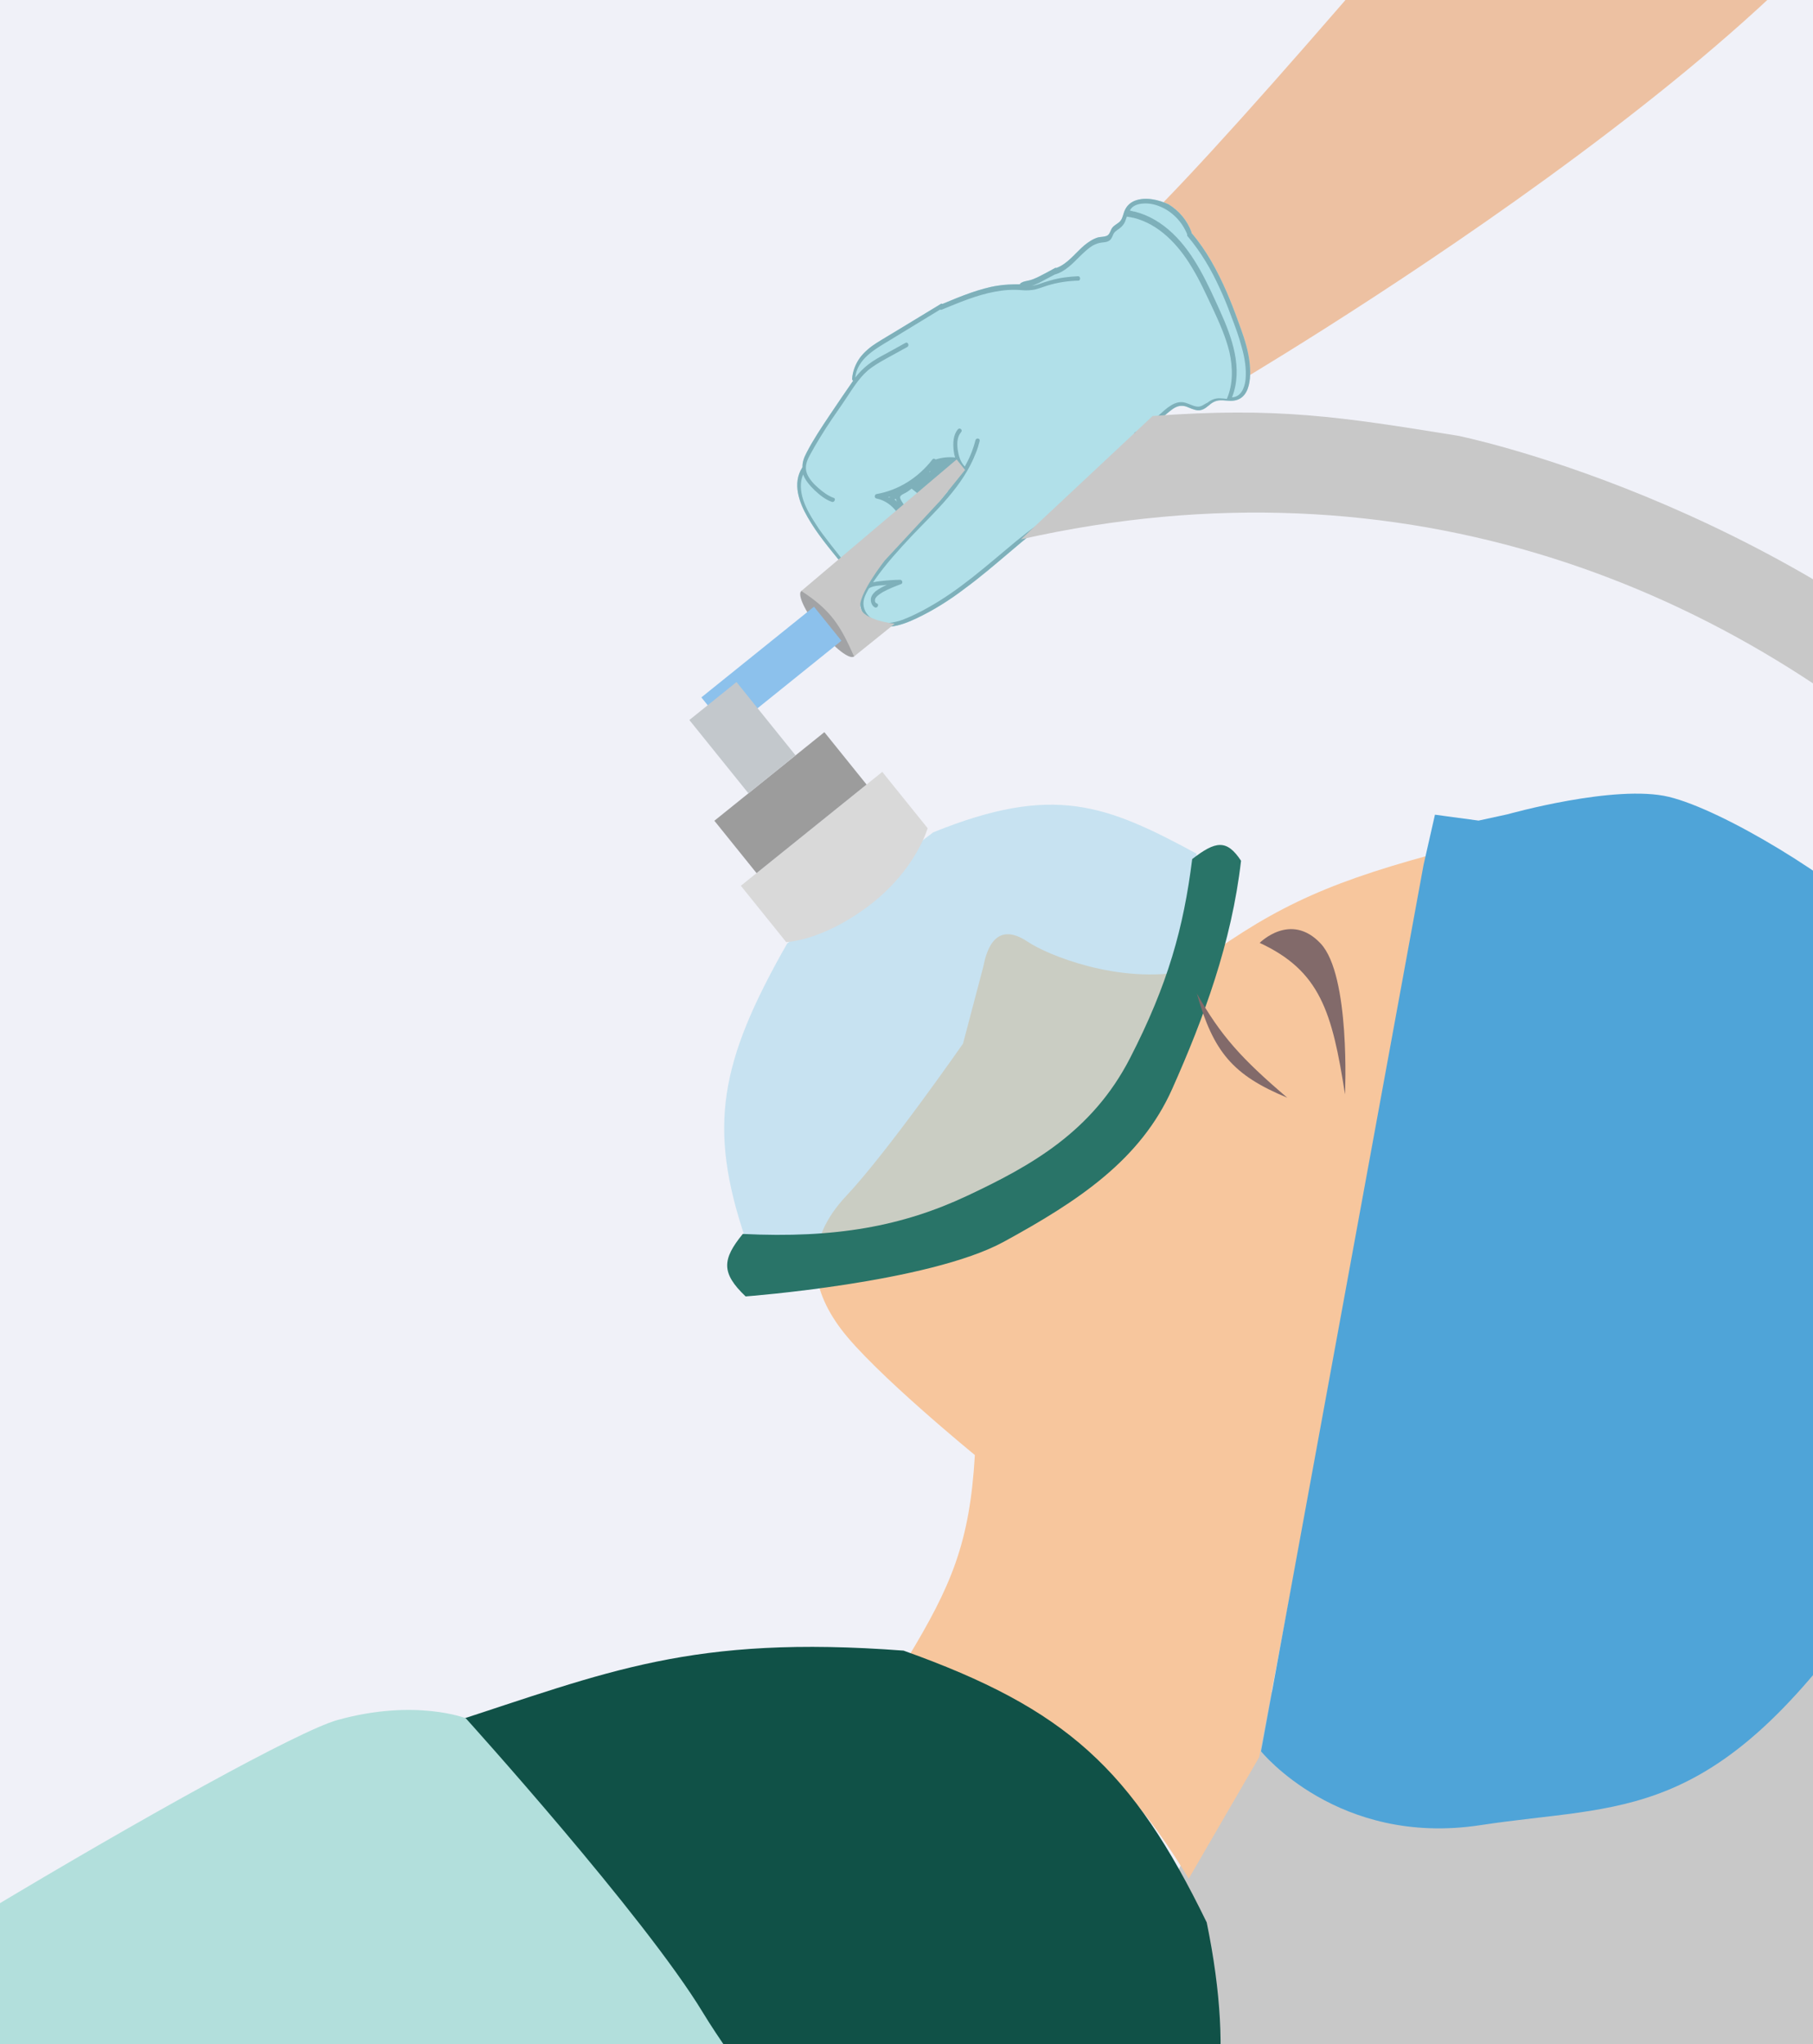 <?xml version="1.0" encoding="UTF-8"?> <svg xmlns="http://www.w3.org/2000/svg" width="360" height="406" viewBox="0 0 360 406" fill="none"><rect x="0" y="0" width="360" height="406" fill="#333333" stroke="none"/><g clip-path="url(#clip0_14171_4949)"><rect width="360" height="406" fill="#F0F1F8"></rect><path d="M243.787 77.122C243.787 77.122 366.582 5.154 383.054 -41.362L421.131 -185.709C421.131 -185.709 266.849 5.471 226.396 44.826L243.787 77.122Z" fill="#EDC1A2"></path><path d="M225.35 39.861C224.218 40.309 223.473 41.153 223.115 42.392C222.934 42.98 222.763 43.693 222.217 44.135C221.781 44.501 221.218 44.757 220.851 45.241C220.484 45.725 220.383 46.556 219.819 46.811C219.256 47.066 218.607 47.017 218.032 47.147C217.005 47.457 216.121 48.065 215.302 48.728C213.505 50.263 211.944 52.462 209.726 53.227C209.663 53.172 209.546 53.185 209.436 53.261C208.321 53.897 207.2 54.47 206.078 55.042C205.515 55.298 204.952 55.553 204.377 55.684C203.803 55.814 203.223 55.883 202.723 56.193C202.612 56.269 202.56 56.339 202.513 56.47C201.046 56.454 199.526 56.507 198.081 56.74C196.289 57.014 194.576 57.53 192.869 58.109C190.936 58.778 189.014 59.571 187.15 60.357C187.028 60.309 186.906 60.26 186.744 60.405C183.85 62.132 181.02 63.913 178.127 65.64C176.738 66.496 175.344 67.29 174.013 68.14C172.793 68.913 171.648 69.867 170.757 71.043C169.872 72.281 169.299 73.734 169.201 75.257C169.218 75.444 169.288 75.562 169.409 75.611C168.681 76.641 168.011 77.665 167.283 78.696C165.629 81.158 163.916 83.627 162.325 86.145C161.556 87.37 160.792 88.656 160.145 89.93C159.643 90.87 159.316 91.791 159.347 92.795L159.295 92.864C157.29 95.998 158.688 99.802 160.356 102.692C162.237 105.998 164.664 108.862 167.039 111.795C168.489 113.577 169.939 115.359 171.332 117.148L171.395 117.203C171.197 117.604 171.004 118.068 170.927 118.518C170.488 120.144 171.04 121.717 172.138 122.848C174.856 125.677 178.891 124.258 181.928 122.829C185.302 121.235 188.522 119.218 191.539 116.911C194.619 114.658 197.503 112.177 200.445 109.689C201.916 108.445 203.44 107.132 204.975 105.943C206.62 104.679 208.414 103.775 210.209 102.87C213.468 101.29 216.518 99.356 219.281 96.826C220.636 95.596 221.869 94.317 223.033 92.92C224.145 91.592 225.414 90.057 226.022 88.348C226.116 88.085 226.157 87.891 226.193 87.635C227.519 86.093 228.91 84.606 230.428 83.231C231.19 82.574 232.004 81.848 232.829 81.247C233.712 80.639 234.514 80.419 235.539 80.739C236.269 81.031 237.004 81.386 237.776 81.484C238.605 81.575 239.325 81.112 239.924 80.601C240.686 79.945 241.296 79.558 242.288 79.504C243.164 79.464 244.004 79.68 244.874 79.578C248.883 79.168 248.466 73.234 247.848 70.283C247.414 68.066 246.638 65.953 245.861 63.84C245.154 61.844 244.394 59.918 243.576 57.998C241.733 53.806 239.547 49.717 236.599 46.284C236.594 46.222 236.588 46.16 236.583 46.097C235.726 43.742 234.09 41.855 232.041 40.585C230.083 39.681 227.504 39.04 225.35 39.861Z" fill="#B1E0E9"></path><path d="M225.35 39.861C224.218 40.309 223.473 41.153 223.115 42.392C222.934 42.98 222.763 43.693 222.217 44.135C221.781 44.501 221.218 44.757 220.851 45.241C220.484 45.725 220.383 46.556 219.819 46.811C219.256 47.066 218.607 47.017 218.032 47.147C217.005 47.457 216.121 48.065 215.302 48.728C213.505 50.263 211.944 52.462 209.726 53.227C209.663 53.172 209.546 53.185 209.436 53.261C208.321 53.897 207.2 54.47 206.078 55.042C205.515 55.298 204.952 55.553 204.377 55.684C203.803 55.814 203.223 55.883 202.723 56.193C202.612 56.269 202.56 56.339 202.513 56.47C201.046 56.454 199.526 56.507 198.081 56.74C196.289 57.014 194.576 57.53 192.869 58.109C190.936 58.778 189.014 59.571 187.15 60.357C187.028 60.309 186.906 60.26 186.744 60.405C183.85 62.132 181.02 63.913 178.127 65.64C176.738 66.496 175.344 67.29 174.013 68.14C172.793 68.913 171.648 69.867 170.757 71.043C169.872 72.281 169.299 73.734 169.201 75.257C169.218 75.444 169.288 75.562 169.409 75.611C168.681 76.641 168.011 77.665 167.283 78.696C165.629 81.158 163.916 83.627 162.325 86.145C161.556 87.37 160.792 88.656 160.145 89.93C159.643 90.87 159.316 91.791 159.347 92.795L159.295 92.864C157.29 95.998 158.688 99.802 160.356 102.692C162.237 105.998 164.664 108.862 167.039 111.795C168.489 113.577 169.939 115.359 171.332 117.148L171.395 117.203C171.197 117.604 171.004 118.068 170.927 118.518C170.488 120.144 171.04 121.717 172.138 122.848C174.856 125.677 178.891 124.258 181.928 122.829C185.302 121.235 188.522 119.218 191.539 116.911C194.619 114.658 197.503 112.177 200.445 109.689C201.916 108.445 203.44 107.132 204.975 105.943C206.62 104.679 208.414 103.775 210.209 102.87C213.468 101.29 216.518 99.356 219.281 96.826C220.636 95.596 221.869 94.317 223.033 92.92C224.145 91.592 225.414 90.057 226.022 88.348C226.116 88.085 226.157 87.891 226.193 87.635C227.519 86.093 228.91 84.606 230.428 83.231C231.19 82.574 232.004 81.848 232.829 81.247C233.712 80.639 234.514 80.419 235.539 80.739C236.269 81.031 237.004 81.386 237.776 81.484C238.605 81.575 239.325 81.112 239.924 80.601C240.686 79.945 241.296 79.558 242.288 79.504C243.164 79.464 244.004 79.68 244.874 79.578C248.883 79.168 248.466 73.234 247.848 70.283C247.414 68.066 246.638 65.953 245.861 63.84C245.154 61.844 244.394 59.918 243.576 57.998C241.733 53.806 239.547 49.717 236.599 46.284C236.594 46.222 236.588 46.16 236.583 46.097C235.726 43.742 234.09 41.855 232.041 40.585C230.083 39.681 227.504 39.04 225.35 39.861ZM237.65 80.743C236.879 80.645 236.196 80.221 235.414 79.998C233.363 79.358 231.588 81.141 230.123 82.448C228.71 83.685 227.366 85.04 226.086 86.451C226.075 86.326 226.058 86.139 225.989 86.021C225.822 85.474 225.032 85.819 225.199 86.366C225.29 86.733 225.319 87.045 225.294 87.426C225.294 87.426 225.294 87.426 225.242 87.495C225.079 87.64 225.096 87.827 225.171 88.007C224.871 89.239 223.98 90.415 223.299 91.314C222.199 92.766 221.029 94.101 219.732 95.324C217.254 97.758 214.452 99.851 211.368 101.411C209.689 102.302 207.941 103.074 206.273 104.09C204.664 105.098 203.193 106.342 201.716 107.524C198.879 109.873 196.105 112.279 193.204 114.573C190.303 116.867 187.328 118.981 184.144 120.742C182.581 121.618 180.897 122.447 179.254 123.081C177.605 123.653 175.707 124.065 174.004 123.384C172.66 122.786 171.429 121.482 171.451 119.779C171.483 118.83 171.88 118.028 172.335 117.218C172.382 117.087 172.486 116.949 172.591 116.81C173.428 116.334 174.42 116.28 175.354 116.233C175.586 116.206 175.818 116.178 176.108 116.144C175.318 116.489 174.592 116.89 173.877 117.415C173.389 117.85 172.911 118.41 172.915 119.103C172.913 119.733 173.207 120.391 173.757 120.641C174.244 120.836 174.635 119.971 174.096 119.846C173.609 119.651 173.669 119.014 173.931 118.668C174.298 118.184 174.856 117.867 175.355 117.556C176.529 116.914 177.719 116.459 178.91 116.004C179.362 115.824 179.185 115.152 178.715 115.145C177.427 115.17 176.145 115.258 174.869 115.408C174.347 115.47 173.883 115.524 173.366 115.648C173.523 115.441 173.675 115.171 173.832 114.963C175.964 111.941 178.472 109.189 180.985 106.499C185.698 101.535 191.182 96.669 193.748 90.005C194.087 89.21 194.309 88.427 194.526 87.583C194.65 87.001 193.821 86.91 193.692 87.429C193.216 89.312 192.492 91.035 191.582 92.654C190.68 91.752 190.33 90.471 190.16 89.231C189.995 88.053 190.052 86.724 190.849 85.811C191.221 85.389 190.585 84.834 190.213 85.256C189.258 86.376 189.224 87.955 189.348 89.326C189.393 89.825 189.501 90.379 189.662 90.864C188.358 90.703 187.023 90.86 185.769 91.259C185.637 91.086 185.335 90.996 185.126 91.272C182.343 94.875 178.403 97.355 174.074 98.116C173.61 98.171 173.561 98.933 174.037 99.003C177.259 99.631 179.795 103.049 179.471 106.615C179.477 106.677 179.483 106.739 179.488 106.802C177.347 109.069 175.328 111.386 173.505 113.931C172.986 114.685 172.352 115.453 171.839 116.269C171.787 116.338 171.729 116.345 171.676 116.414C171.618 116.421 171.624 116.483 171.624 116.483C169.376 113.661 167.076 110.908 164.887 108.08C163.824 106.693 162.766 105.369 161.872 103.899C160.919 102.437 160.019 100.905 159.45 99.145C158.956 97.565 158.793 95.758 159.476 94.228C159.942 95.496 160.85 96.46 161.752 97.362C162.776 98.312 163.916 99.249 165.184 99.667C165.671 99.862 166.062 98.996 165.523 98.871C164.37 98.44 163.427 97.732 162.473 96.899C161.582 96.122 160.674 95.158 160.219 94.015C159.748 92.685 160.175 91.564 160.828 90.353C161.481 89.142 162.192 87.925 162.909 86.769C164.337 84.397 165.95 82.128 167.506 79.866C169.009 77.674 170.373 75.245 172.333 73.566C173.478 72.612 174.762 71.894 176.046 71.176C177.388 70.451 178.782 69.657 180.124 68.932C180.629 68.684 180.319 67.838 179.813 68.087L175.904 70.248C174.672 70.897 173.499 71.539 172.348 72.43C171.417 73.17 170.556 74.027 169.823 74.995C170.193 71.298 173.824 69.296 176.549 67.652C179.942 65.615 183.272 63.522 186.665 61.485C186.729 61.541 186.845 61.527 186.961 61.513C190.41 60.099 193.854 58.623 197.486 57.944C199.274 57.607 201.02 57.465 202.852 57.627C203.739 57.712 204.615 57.671 205.48 57.507C206.339 57.279 207.134 56.997 207.987 56.708C209.984 56.094 212.067 55.786 214.115 55.734C214.643 55.735 214.558 54.8 214.036 54.862C212.226 54.949 210.37 55.167 208.599 55.691C207.74 55.918 206.945 56.2 206.092 56.49C205.691 56.6 205.291 56.71 204.826 56.765C205.285 56.648 205.79 56.399 206.243 56.22C207.306 55.654 208.369 55.088 209.432 54.522C211.493 53.964 212.988 52.339 214.495 50.839C215.251 50.12 216.059 49.332 216.948 48.787C217.396 48.545 217.849 48.366 218.307 48.249C218.882 48.118 219.473 48.175 220.036 47.919C220.6 47.664 220.793 47.2 221.032 46.605C221.272 46.01 221.777 45.762 222.271 45.388C222.765 45.015 223.138 44.593 223.383 44.061C223.529 43.729 223.611 43.341 223.757 43.009C223.815 43.002 223.879 43.057 223.937 43.051C224.053 43.037 224.238 43.141 224.412 43.121C224.592 43.163 224.772 43.204 224.951 43.246L225.009 43.239C230.104 44.466 233.994 48.607 236.689 53.14C238.27 55.725 239.521 58.539 240.823 61.283C242.131 64.09 243.381 66.903 244.12 69.903C244.807 72.971 244.872 76.302 243.611 79.222C243.078 79.159 242.544 79.096 242.016 79.095C241.199 79.128 240.461 79.404 239.752 79.991C239.183 80.184 238.543 80.89 237.65 80.743ZM180.512 105.799C180.484 105.488 180.461 105.238 180.433 104.927C180.508 105.107 180.589 105.349 180.605 105.536L180.611 105.599C180.617 105.661 180.564 105.73 180.512 105.799ZM179.006 99.489C178.792 99.073 178.526 98.726 178.963 98.36C179.236 98.139 179.52 98.042 179.799 97.883C180.246 97.642 180.63 97.345 181.014 97.047C181.205 97.214 181.454 97.374 181.644 97.54C183.027 98.574 183.916 99.981 184.085 101.851C184.09 101.914 184.096 101.976 184.102 102.038C183.188 102.965 182.275 103.891 181.367 104.88C181.313 103.626 180.748 102.559 180.125 101.499C179.825 100.778 179.415 100.133 179.006 99.489ZM178.141 99.653C178.008 99.48 177.823 99.376 177.632 99.209C177.684 99.14 177.742 99.133 177.795 99.064C177.853 99.057 177.858 99.12 177.916 99.113C177.933 99.3 178.008 99.48 178.141 99.653ZM176.822 98.675C176.763 98.682 176.711 98.751 176.653 98.758C176.595 98.764 176.601 98.827 176.543 98.834C176.479 98.778 176.421 98.785 176.357 98.73C176.589 98.702 176.705 98.689 176.822 98.675ZM187.897 93.403C188.124 93.313 188.35 93.223 188.577 93.134C189.366 92.789 190.469 92.659 190.965 93.608C190.97 93.671 191.028 93.664 191.034 93.726C190.62 94.342 190.207 94.957 189.735 95.58C189.035 94.969 188.388 94.29 187.897 93.403ZM187.379 94.156C187.257 94.108 187.194 94.052 187.072 94.004C187.014 94.01 187.008 93.948 186.95 93.955C187.003 93.886 187.119 93.872 187.171 93.803C187.24 93.921 187.31 94.039 187.379 94.156ZM184.474 93.805C184.527 93.736 184.579 93.667 184.684 93.529C184.69 93.591 184.69 93.591 184.695 93.653C184.643 93.723 184.585 93.73 184.474 93.805ZM186.829 95.859C187.547 96.026 188.131 96.651 188.204 97.461C188.21 97.523 188.21 97.523 188.215 97.586C187.581 98.353 186.946 99.121 186.248 99.833C186.248 99.833 186.248 99.833 186.243 99.77C186.17 98.96 185.685 98.135 185.333 97.484C185.12 97.068 184.843 96.597 184.514 96.195C185.245 95.856 186.046 95.636 186.829 95.859ZM184.832 98.425L184.826 98.362C184.901 98.543 184.97 98.66 185.045 98.841C184.97 98.66 184.901 98.543 184.832 98.425ZM183.909 98.596C183.84 98.479 183.776 98.423 183.707 98.305C183.638 98.187 183.574 98.132 183.505 98.014C183.638 98.187 183.765 98.298 183.898 98.472C183.903 98.534 183.903 98.534 183.909 98.596ZM227.042 40.417C228.208 40.343 229.344 40.587 230.381 41.032C232.756 42.013 234.756 44.045 235.746 46.574C235.699 46.705 235.71 46.83 235.838 46.941C238.398 49.978 240.47 53.451 242.152 57.158C243.022 59.008 243.776 60.872 244.478 62.806C245.243 64.794 246.014 66.845 246.553 68.923C247.15 70.995 247.532 73.28 247.317 75.448C247.115 77.109 246.39 78.832 244.638 78.912C246.877 73.169 244.622 67.009 242.277 61.805C239.788 56.303 237.213 50.495 232.853 46.347C230.672 44.273 228.067 42.69 225.251 42.014L225.193 42.021C224.891 41.93 224.596 41.902 224.352 41.805C224.848 40.802 225.992 40.478 227.042 40.417Z" fill="#7EB0BA"></path><path d="M231.721 375.718L227.266 447.902L424.538 447.902L424.538 292.013L424.516 291.629C423.324 271.023 422.649 259.35 401.768 249.903L377.378 238.251L329.064 245.867L253.847 333.459L231.721 375.718Z" fill="#C8C8C8"></path><path d="M193.576 288.969C192.561 306.374 188.912 314.927 180.204 329.321C213.169 342.721 223.683 352.874 236.04 373.095L250.039 348.958L284.072 169.778C262.027 175.786 251.594 180.97 235.757 192.83C222.105 195.557 207.849 189.585 204.086 187.042C200.323 184.499 196.663 184.575 195.238 192.025L191.221 207.265C191.221 207.265 176.326 228.694 168.012 237.533C159.697 246.373 160.614 255.496 167.056 264.026C173.499 272.557 193.576 288.969 193.576 288.969Z" fill="#F7C69D"></path><path d="M185.295 165.308L156.322 187.357C142.817 211.032 140.6 223.838 147.911 245.693L188.532 245.445L220.118 225.577C232.667 205.197 237.625 193.224 237.558 169.515C219.626 159.818 209.187 155.622 185.295 165.308Z" fill="#9ED4EA" fill-opacity="0.5"></path><path d="M148.054 257.468C143.166 252.823 143.379 250.092 147.492 245.06C165.952 245.975 179.243 243.495 191.999 237.508C204.755 231.521 216.883 224.754 224.395 210.129C231.908 195.503 235.019 184.289 236.728 170.614C241.338 167.039 243.569 166.601 246.428 170.947C244.563 187.188 239.022 202.207 232.759 216.254C226.496 230.302 214.216 238.478 199.33 246.609C184.443 254.741 148.054 257.468 148.054 257.468Z" fill="#297468"></path><path d="M267.073 217.34C264.523 200.949 262.146 192.838 250.131 187.255C250.131 187.255 256.264 181.03 262.229 187.372C268.195 193.714 267.073 217.34 267.073 217.34Z" fill="#826A6A"></path><path d="M237.649 197.309C240.942 208.951 244.835 213.54 255.604 218.003C246.537 210.256 242.438 205.752 237.649 197.309Z" fill="#826A6A"></path><path d="M156.113 187.097L147.107 175.915L175.191 153.295L184.197 164.477C184.197 164.477 181.878 172.776 172.567 179.846C163.256 186.917 156.113 187.097 156.113 187.097Z" fill="#D9D9D9"></path><rect x="141.85" y="163" width="28.047" height="13.356" transform="rotate(-38.849 141.85 163)" fill="#9C9C9C"></rect><ellipse cx="164.352" cy="123.87" rx="2.003" ry="8.347" transform="rotate(-38.849 164.352 123.87)" fill="#A2A3A5"></ellipse><rect x="139.266" y="138.501" width="28.715" height="8.681" transform="rotate(-38.849 139.266 138.501)" fill="#8CC1EC"></rect><rect x="136.882" y="142.993" width="12.02" height="18.698" transform="rotate(-38.849 136.882 142.993)" fill="#C3C8CC"></rect><path d="M189.952 91.247L159.116 117.369C165.148 121.27 166.934 124.425 169.588 130.371L177.649 123.878C177.649 123.878 171.546 123.22 170.86 120.772C170.174 118.323 175.678 111.318 175.678 111.318L186.694 99.444L191.627 93.327L189.952 91.247Z" fill="#C8C8C8"></path><path d="M288.933 86.449C266.471 82.833 253.707 80.778 228.876 82.618L202.728 107.109C278.964 89.929 344.228 116.184 390.992 160.405C437.756 204.627 502.597 275.017 502.597 275.017L515.078 264.964C515.078 264.964 451.43 192.327 401.372 145.614C351.315 98.9 289.482 86.538 289.482 86.538L288.933 86.449Z" fill="#C8C8C8"></path><path d="M179.417 327.812C137.216 324.625 120.749 332.045 89.045 342.294L194.942 481.225C224.421 449.704 251.172 438.242 239.615 381.793C224.826 351.412 211.858 339.398 179.417 327.812Z" fill="#105147"></path><path d="M67.037 341.585C51.617 345.86 -60.753 412.689 -62.545 420.231L-102.041 445.183L71.565 638.903L140.735 583.192L219.786 504.087C188.475 463.34 151.299 419.055 139.607 399.748C127.915 380.441 92.483 341.24 92.483 341.24C92.483 341.24 82.458 337.31 67.037 341.585Z" fill="#B2DFDC"></path><path d="M284.933 161.798L282.671 171.765L250.401 347.81C250.401 347.81 265.69 366.793 293.939 362.476C322.187 358.159 339.774 362.429 370.034 319.622C400.293 276.815 397.521 258.469 393.261 247.324C389 236.179 396.237 232.922 391.247 221.936C386.257 210.949 385.579 195.204 375.064 184.809C364.548 174.415 342.029 160.827 331.383 158.255C320.737 155.683 299.429 161.698 299.429 161.698L293.593 162.969L284.933 161.798Z" fill="#4FA4D8"></path></g><defs><clipPath id="clip0_14171_4949"><rect width="360" height="406" fill="white"></rect></clipPath></defs></svg> 